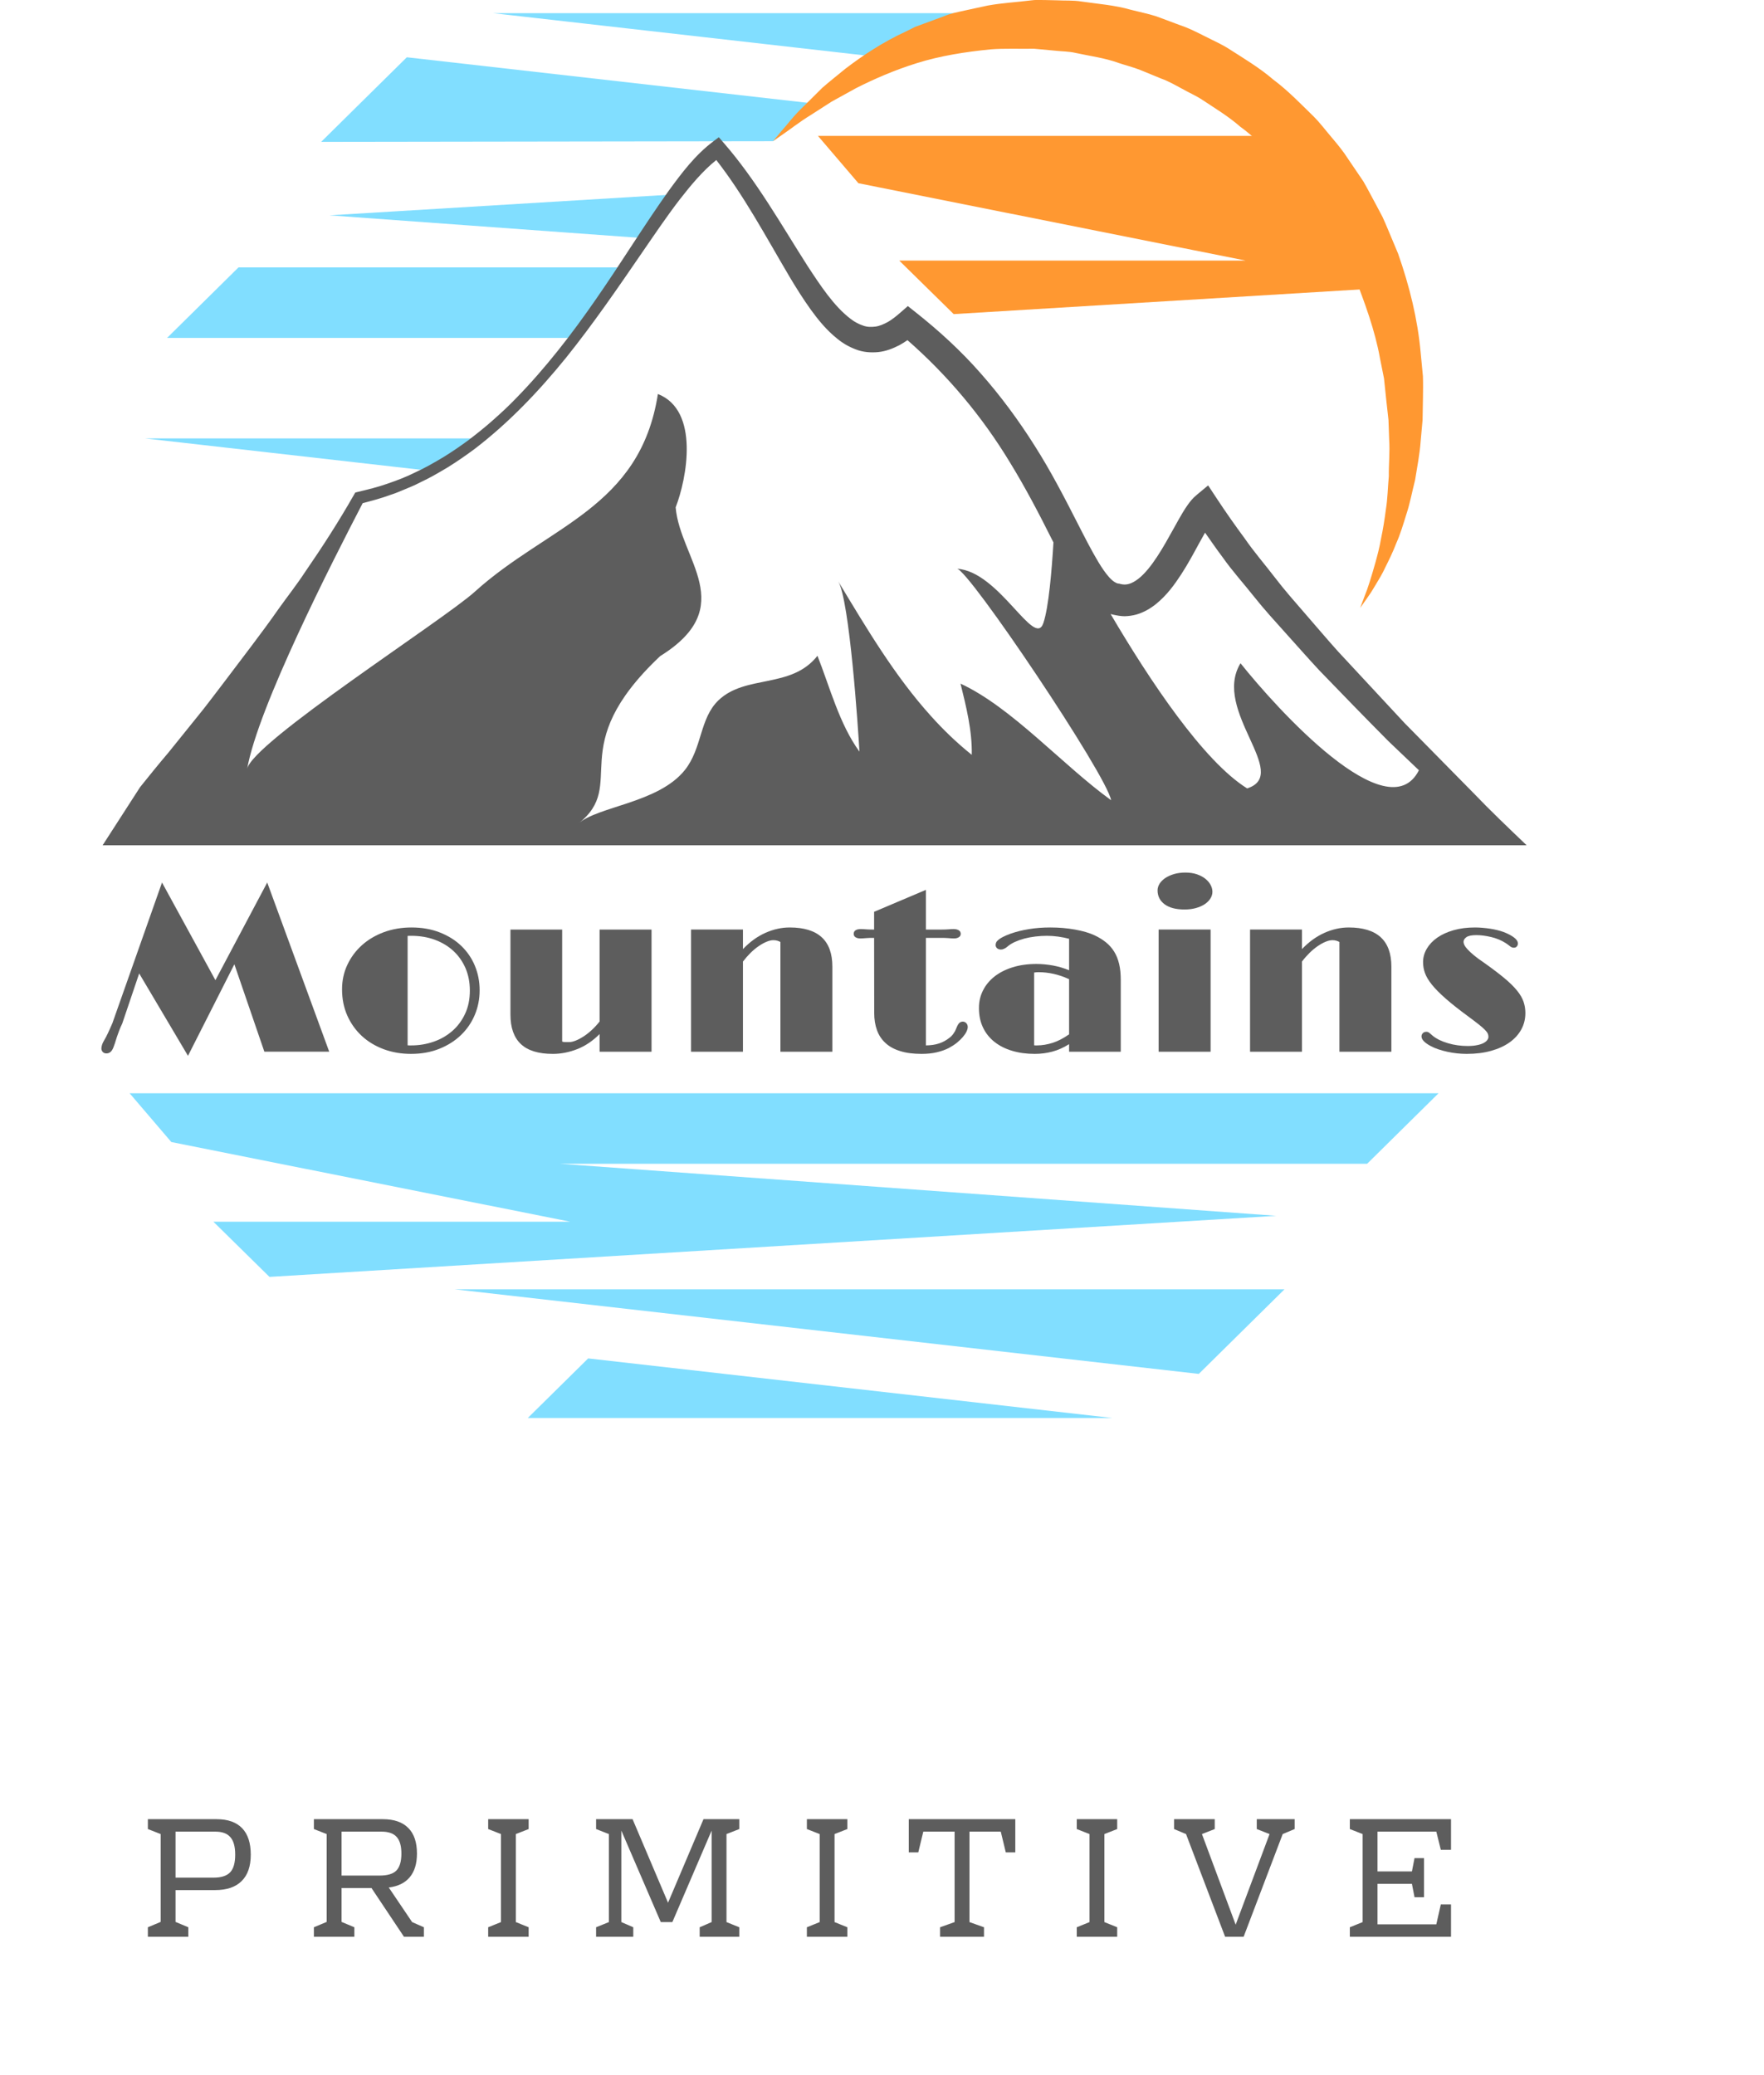 <svg width="51" height="60" viewBox="0 0 51 60" fill="none" xmlns="http://www.w3.org/2000/svg">
<path d="M9.285 4.102L22.348 4.083C22.638 3.881 23.383 3.199 23.597 3.001L11.762 1.656L9.285 4.102ZM14.257 0.381L25.423 1.65C25.467 1.593 25.519 1.539 25.587 1.493C26.536 0.846 27.734 0.533 28.879 0.381H14.257ZM12.426 13.613C12.508 13.575 13.637 12.968 13.972 12.676H4.188L12.426 13.613ZM18.679 6.891C18.93 6.473 19.506 5.64 19.518 5.62L9.524 6.226L18.679 6.891ZM6.896 7.731H18.117C17.905 7.988 16.862 9.514 16.672 9.77H4.831L6.896 7.731" fill="#81DEFF"/>
<path d="M10.486 14.548C10.758 14.478 11.028 14.406 11.291 14.308C11.438 14.263 11.579 14.2 11.721 14.141C11.864 14.084 12.005 14.023 12.143 13.951C12.422 13.821 12.69 13.666 12.955 13.506C13.218 13.343 13.472 13.166 13.722 12.981C14.71 12.225 15.578 11.314 16.366 10.342C17.151 9.365 17.861 8.328 18.568 7.297C18.923 6.782 19.271 6.264 19.646 5.776C19.974 5.354 20.321 4.938 20.709 4.627C21.517 5.663 22.147 6.852 22.841 8.026C23.027 8.336 23.22 8.645 23.436 8.946C23.653 9.245 23.891 9.542 24.206 9.793C24.359 9.92 24.542 10.028 24.744 10.103C24.946 10.184 25.177 10.201 25.394 10.18C25.615 10.157 25.815 10.076 25.998 9.983C26.082 9.938 26.161 9.888 26.236 9.835C27.391 10.846 28.395 12.039 29.205 13.38C29.639 14.088 30.027 14.827 30.409 15.59C30.425 15.621 30.441 15.652 30.457 15.683C30.41 16.467 30.321 17.558 30.165 18.016C29.909 18.767 28.885 16.515 27.668 16.445C28.004 16.465 31.994 22.403 32.124 23.138C30.719 22.122 29.258 20.457 27.77 19.766C27.933 20.428 28.11 21.127 28.095 21.825C27.668 21.483 27.28 21.109 26.921 20.71C25.87 19.547 25.061 18.179 24.233 16.806C24.562 17.351 24.81 21.065 24.848 21.733C24.268 20.936 23.992 19.868 23.634 18.961C22.878 19.925 21.562 19.495 20.774 20.247C20.223 20.773 20.305 21.632 19.8 22.265C19.034 23.225 17.272 23.311 16.715 23.82C18.189 22.659 16.267 21.635 19.085 18.972C21.391 17.538 19.662 16.172 19.534 14.67C19.854 13.85 20.238 11.87 19.021 11.392C18.504 14.703 15.842 15.194 13.724 17.112C12.824 17.927 7.278 21.474 7.145 22.235C7.457 20.45 9.609 16.236 10.486 14.548V14.548ZM32.205 17.777C32.306 17.8 32.408 17.816 32.514 17.818C32.631 17.815 32.746 17.799 32.857 17.768C33.077 17.704 33.266 17.59 33.423 17.464C33.739 17.207 33.954 16.907 34.148 16.611C34.341 16.314 34.504 16.011 34.662 15.72C34.722 15.609 34.781 15.504 34.84 15.401C35.007 15.638 35.17 15.877 35.346 16.11C35.626 16.509 35.949 16.863 36.248 17.241C36.548 17.62 36.871 17.971 37.19 18.327C37.51 18.681 37.825 19.042 38.15 19.39C38.81 20.074 39.472 20.756 40.14 21.429L41.023 22.271C40.124 24.051 36.899 20.474 35.865 19.177C35.032 20.542 37.338 22.386 36.057 22.796C34.795 22.011 33.25 19.692 32.109 17.753C32.141 17.762 32.172 17.772 32.205 17.777V17.777ZM44.137 24.44C43.616 23.941 43.093 23.444 42.593 22.922L40.608 20.906L38.682 18.833C38.367 18.483 38.064 18.122 37.754 17.767C37.447 17.412 37.133 17.059 36.849 16.685C36.563 16.312 36.253 15.956 35.987 15.569C35.71 15.194 35.438 14.808 35.176 14.409L34.929 14.035L34.591 14.316C34.47 14.417 34.411 14.502 34.348 14.585C34.289 14.667 34.239 14.745 34.193 14.822C34.101 14.976 34.019 15.124 33.939 15.27C33.778 15.56 33.623 15.84 33.454 16.096C33.287 16.35 33.104 16.585 32.912 16.735C32.715 16.886 32.557 16.931 32.385 16.883L32.366 16.877L32.322 16.871C32.27 16.863 32.177 16.812 32.069 16.692C31.963 16.575 31.856 16.417 31.755 16.25C31.551 15.909 31.36 15.532 31.166 15.153C30.778 14.392 30.378 13.615 29.91 12.882C29.445 12.146 28.927 11.444 28.354 10.796C27.784 10.145 27.147 9.563 26.478 9.033L26.247 8.85L26.026 9.043C25.91 9.144 25.793 9.238 25.672 9.308C25.55 9.374 25.429 9.428 25.31 9.443C25.191 9.457 25.073 9.459 24.953 9.414C24.834 9.374 24.711 9.312 24.593 9.22C24.114 8.858 23.718 8.256 23.339 7.676C22.582 6.491 21.87 5.219 20.92 4.127L20.782 3.968L20.626 4.085C20.089 4.489 19.708 5.005 19.335 5.514C18.968 6.029 18.623 6.553 18.28 7.077C17.596 8.126 16.908 9.166 16.135 10.132C15.75 10.615 15.346 11.08 14.918 11.518C14.706 11.739 14.482 11.945 14.254 12.147C14.027 12.35 13.79 12.537 13.55 12.722C13.307 12.9 13.06 13.071 12.804 13.227C12.547 13.38 12.287 13.53 12.017 13.653C11.751 13.787 11.473 13.893 11.194 13.988C10.915 14.087 10.628 14.155 10.342 14.224L10.271 14.242L10.231 14.311C9.795 15.077 9.319 15.816 8.822 16.537C8.582 16.903 8.31 17.247 8.057 17.602C7.807 17.961 7.546 18.311 7.284 18.66L6.495 19.703C6.229 20.048 5.972 20.399 5.695 20.736L4.876 21.752C4.595 22.083 4.321 22.421 4.049 22.761L2.967 24.44H44.137Z" fill="#5D5D5D"/>
<path d="M3.748 31.611L4.953 33.021L16.488 35.325H6.17C6.7 35.847 7.25 36.388 7.791 36.92L36.898 35.154L16.182 33.649H39.526L41.59 31.611H3.748ZM34.659 39.725L37.137 37.279H13.144L34.659 39.725ZM32.165 41H15.259L17.005 39.277L32.165 41Z" fill="#81DEFF"/>
<path d="M38.887 6.138L38.78 5.908C38.468 5.237 38.136 4.578 37.788 3.929H23.648L24.818 5.298L36.013 7.534H25.998C26.514 8.041 27.047 8.565 27.573 9.082L39.794 8.34C39.521 7.594 39.216 6.86 38.887 6.138" fill="#FF9831"/>
<path d="M2.934 30.286C2.939 30.251 2.946 30.219 2.957 30.19C2.967 30.161 2.987 30.121 3.018 30.068C3.036 30.035 3.053 30.004 3.069 29.976C3.084 29.947 3.099 29.915 3.116 29.881C3.132 29.847 3.151 29.806 3.172 29.76C3.193 29.714 3.218 29.657 3.248 29.588L4.684 25.517L6.228 28.341L7.726 25.517L9.518 30.408H7.643L6.776 27.881L5.435 30.528L4.024 28.146L3.535 29.592C3.495 29.675 3.464 29.749 3.441 29.811C3.417 29.875 3.398 29.93 3.381 29.978C3.365 30.027 3.351 30.071 3.339 30.111C3.328 30.151 3.315 30.188 3.301 30.223C3.273 30.314 3.239 30.377 3.2 30.412C3.16 30.447 3.113 30.462 3.06 30.458C3.016 30.454 2.982 30.435 2.959 30.402C2.935 30.369 2.927 30.331 2.934 30.286" fill="#5D5D5D"/>
<path d="M11.785 30.224C11.804 30.226 11.822 30.227 11.839 30.227C11.857 30.227 11.874 30.227 11.89 30.227C12.114 30.227 12.328 30.192 12.533 30.121C12.738 30.051 12.918 29.947 13.074 29.812C13.23 29.677 13.354 29.51 13.446 29.314C13.538 29.118 13.584 28.894 13.584 28.642C13.584 28.405 13.542 28.189 13.459 27.994C13.374 27.8 13.258 27.634 13.108 27.495C12.957 27.356 12.778 27.248 12.571 27.172C12.364 27.096 12.136 27.058 11.887 27.058C11.868 27.058 11.851 27.058 11.834 27.058C11.818 27.058 11.802 27.059 11.785 27.061V30.224ZM9.889 28.606C9.889 28.353 9.939 28.117 10.041 27.9C10.142 27.683 10.282 27.494 10.46 27.333C10.638 27.172 10.85 27.046 11.095 26.954C11.341 26.863 11.608 26.817 11.897 26.817C12.2 26.817 12.473 26.865 12.716 26.961C12.96 27.057 13.167 27.186 13.338 27.351C13.509 27.516 13.64 27.708 13.731 27.928C13.822 28.149 13.867 28.384 13.867 28.633C13.867 28.886 13.82 29.125 13.726 29.347C13.632 29.57 13.497 29.765 13.324 29.931C13.15 30.098 12.942 30.229 12.699 30.326C12.456 30.423 12.184 30.472 11.883 30.472C11.601 30.472 11.339 30.427 11.097 30.338C10.855 30.248 10.644 30.122 10.465 29.958C10.286 29.793 10.145 29.596 10.042 29.367C9.94 29.138 9.889 28.884 9.889 28.606" fill="#5D5D5D"/>
<path d="M14.758 26.877H16.253V30.114C16.276 30.126 16.305 30.131 16.34 30.131C16.375 30.131 16.413 30.131 16.455 30.131C16.511 30.131 16.576 30.116 16.649 30.086C16.723 30.057 16.799 30.015 16.88 29.963C16.96 29.91 17.039 29.847 17.117 29.774C17.195 29.701 17.268 29.622 17.335 29.536V26.877H18.837V30.409H17.335V29.899C17.137 30.098 16.922 30.243 16.687 30.335C16.453 30.426 16.219 30.472 15.984 30.472C15.567 30.472 15.258 30.377 15.058 30.187C14.858 29.998 14.758 29.714 14.758 29.337V26.877" fill="#5D5D5D"/>
<path d="M19.979 26.876H21.48V27.442C21.678 27.235 21.893 27.078 22.126 26.974C22.359 26.869 22.594 26.817 22.832 26.817C23.654 26.817 24.065 27.194 24.065 27.948V30.409H22.563V27.237C22.538 27.221 22.507 27.209 22.472 27.199C22.438 27.189 22.4 27.184 22.36 27.184C22.302 27.184 22.237 27.199 22.165 27.229C22.093 27.258 22.017 27.3 21.938 27.354C21.858 27.408 21.78 27.473 21.702 27.549C21.624 27.626 21.55 27.71 21.48 27.802V30.409H19.979V26.876" fill="#5D5D5D"/>
<path d="M25.272 27.118C25.22 27.118 25.177 27.118 25.141 27.119C25.105 27.12 25.074 27.122 25.049 27.124C25.013 27.127 24.983 27.129 24.958 27.131C24.932 27.133 24.903 27.134 24.87 27.134C24.817 27.134 24.772 27.123 24.735 27.1C24.7 27.077 24.682 27.044 24.682 27.002C24.682 26.956 24.7 26.921 24.735 26.898C24.772 26.875 24.821 26.863 24.885 26.863C24.903 26.863 24.922 26.864 24.944 26.864C24.965 26.866 24.994 26.867 25.031 26.87C25.056 26.872 25.084 26.873 25.115 26.875C25.145 26.876 25.18 26.877 25.22 26.877H25.272V26.364L26.77 25.729V26.877H27.239C27.273 26.877 27.306 26.876 27.338 26.875C27.369 26.873 27.399 26.872 27.427 26.87C27.462 26.867 27.49 26.866 27.511 26.864C27.532 26.864 27.552 26.863 27.57 26.863C27.631 26.863 27.68 26.875 27.719 26.898C27.757 26.921 27.776 26.956 27.776 27.002C27.776 27.044 27.757 27.077 27.719 27.1C27.68 27.123 27.637 27.134 27.588 27.134C27.555 27.134 27.525 27.133 27.499 27.131C27.472 27.129 27.442 27.127 27.41 27.124C27.379 27.122 27.344 27.12 27.305 27.119C27.265 27.118 27.215 27.118 27.155 27.118H26.77V30.227C26.912 30.225 27.037 30.207 27.144 30.172C27.251 30.138 27.354 30.083 27.452 30.005C27.493 29.975 27.531 29.936 27.565 29.888C27.599 29.841 27.625 29.793 27.643 29.744C27.674 29.663 27.704 29.608 27.733 29.58C27.762 29.553 27.796 29.539 27.836 29.539C27.876 29.539 27.909 29.554 27.937 29.584C27.965 29.613 27.979 29.651 27.979 29.698C27.979 29.733 27.967 29.776 27.944 29.825C27.921 29.875 27.886 29.927 27.839 29.982C27.792 30.037 27.736 30.092 27.668 30.148C27.6 30.203 27.521 30.254 27.43 30.303C27.326 30.356 27.209 30.397 27.079 30.427C26.95 30.457 26.805 30.472 26.645 30.472C26.402 30.472 26.195 30.445 26.023 30.39C25.851 30.337 25.709 30.259 25.599 30.156C25.488 30.054 25.406 29.93 25.354 29.784C25.301 29.638 25.275 29.473 25.275 29.288L25.272 27.118" fill="#5D5D5D"/>
<path d="M29.899 30.224C29.911 30.226 29.923 30.227 29.937 30.227C29.951 30.227 29.965 30.227 29.979 30.227C30.126 30.227 30.277 30.202 30.433 30.153C30.589 30.103 30.748 30.02 30.909 29.906V28.312C30.755 28.241 30.605 28.19 30.459 28.158C30.314 28.126 30.171 28.11 30.032 28.11C29.985 28.11 29.941 28.113 29.899 28.12V30.224ZM28.303 29.145C28.303 28.962 28.341 28.793 28.42 28.638C28.498 28.482 28.609 28.348 28.753 28.234C28.898 28.121 29.072 28.032 29.277 27.968C29.482 27.904 29.711 27.872 29.965 27.872C30.119 27.872 30.277 27.887 30.44 27.916C30.603 27.946 30.759 27.992 30.909 28.054V27.144C30.811 27.118 30.706 27.097 30.594 27.081C30.483 27.066 30.374 27.058 30.269 27.058C30.16 27.058 30.049 27.065 29.937 27.078C29.825 27.092 29.719 27.111 29.619 27.137C29.52 27.164 29.427 27.197 29.342 27.235C29.257 27.274 29.185 27.319 29.127 27.369C29.094 27.398 29.062 27.419 29.029 27.433C28.997 27.448 28.968 27.455 28.942 27.455C28.893 27.455 28.855 27.442 28.826 27.417C28.799 27.392 28.785 27.36 28.785 27.323C28.785 27.299 28.791 27.274 28.802 27.248C28.814 27.223 28.836 27.198 28.869 27.171C28.901 27.144 28.945 27.117 29.001 27.088C29.057 27.059 29.131 27.028 29.221 26.995C29.384 26.938 29.562 26.894 29.756 26.863C29.949 26.832 30.151 26.817 30.364 26.817C30.617 26.817 30.857 26.837 31.083 26.878C31.309 26.919 31.497 26.974 31.649 27.045C31.775 27.105 31.885 27.173 31.979 27.25C32.073 27.327 32.152 27.417 32.215 27.52C32.278 27.622 32.325 27.74 32.356 27.874C32.388 28.007 32.403 28.161 32.403 28.335V30.409H30.909V30.191C30.748 30.292 30.586 30.364 30.423 30.407C30.26 30.45 30.091 30.472 29.917 30.472C29.679 30.472 29.462 30.443 29.265 30.384C29.068 30.326 28.898 30.24 28.755 30.128C28.612 30.015 28.5 29.877 28.422 29.713C28.342 29.549 28.303 29.359 28.303 29.145" fill="#5D5D5D"/>
<path d="M33.498 26.876H35V30.409H33.498V26.876ZM34.249 26.297C33.998 26.297 33.805 26.247 33.669 26.145C33.534 26.044 33.467 25.91 33.467 25.745C33.467 25.677 33.487 25.612 33.526 25.55C33.566 25.488 33.621 25.434 33.692 25.386C33.763 25.339 33.848 25.301 33.945 25.272C34.043 25.244 34.151 25.229 34.27 25.229C34.396 25.229 34.507 25.246 34.604 25.279C34.7 25.312 34.782 25.355 34.848 25.408C34.914 25.461 34.965 25.52 35 25.586C35.035 25.653 35.053 25.718 35.053 25.784C35.053 25.855 35.032 25.922 34.991 25.985C34.951 26.048 34.894 26.102 34.822 26.149C34.75 26.195 34.665 26.231 34.567 26.258C34.469 26.284 34.363 26.297 34.249 26.297" fill="#5D5D5D"/>
<path d="M36.141 26.876H37.642V27.442C37.84 27.235 38.056 27.078 38.288 26.974C38.521 26.869 38.757 26.817 38.994 26.817C39.816 26.817 40.227 27.194 40.227 27.948V30.409H38.725V27.237C38.7 27.221 38.669 27.209 38.634 27.199C38.6 27.189 38.562 27.184 38.523 27.184C38.464 27.184 38.399 27.199 38.327 27.229C38.255 27.258 38.179 27.3 38.1 27.354C38.021 27.408 37.942 27.473 37.864 27.549C37.786 27.626 37.712 27.71 37.642 27.802V30.409H36.141V26.876" fill="#5D5D5D"/>
<path d="M41.098 29.966C41.098 29.933 41.11 29.902 41.134 29.875C41.159 29.847 41.194 29.833 41.241 29.833C41.273 29.833 41.302 29.845 41.328 29.867C41.354 29.889 41.383 29.914 41.416 29.943C41.471 29.989 41.538 30.031 41.614 30.069C41.691 30.106 41.774 30.138 41.864 30.164C41.954 30.191 42.047 30.211 42.144 30.224C42.24 30.237 42.336 30.244 42.432 30.244C42.536 30.244 42.627 30.236 42.702 30.22C42.778 30.205 42.841 30.185 42.889 30.16C42.938 30.134 42.974 30.106 42.998 30.073C43.021 30.041 43.033 30.01 43.033 29.979C43.033 29.946 43.026 29.914 43.013 29.884C43.001 29.855 42.973 29.819 42.931 29.776C42.889 29.733 42.83 29.681 42.753 29.62C42.676 29.559 42.574 29.482 42.446 29.387C42.182 29.193 41.967 29.023 41.8 28.876C41.632 28.729 41.499 28.595 41.401 28.474C41.303 28.353 41.236 28.24 41.199 28.137C41.161 28.033 41.143 27.927 41.143 27.819C41.143 27.682 41.179 27.553 41.25 27.432C41.321 27.311 41.421 27.204 41.551 27.113C41.682 27.021 41.84 26.949 42.025 26.896C42.21 26.843 42.416 26.817 42.645 26.817C42.715 26.817 42.787 26.82 42.863 26.827C42.939 26.833 43.013 26.842 43.087 26.853C43.16 26.864 43.229 26.878 43.295 26.895C43.36 26.911 43.419 26.929 43.473 26.949C43.599 26.998 43.699 27.05 43.773 27.107C43.847 27.163 43.885 27.221 43.885 27.283C43.885 27.312 43.875 27.339 43.855 27.364C43.835 27.39 43.806 27.402 43.766 27.402C43.729 27.402 43.694 27.39 43.663 27.364C43.632 27.339 43.589 27.307 43.535 27.27C43.403 27.186 43.26 27.127 43.106 27.092C42.953 27.056 42.812 27.038 42.683 27.038C42.546 27.038 42.45 27.058 42.395 27.098C42.34 27.137 42.313 27.183 42.313 27.234C42.313 27.26 42.321 27.29 42.337 27.325C42.354 27.359 42.383 27.399 42.427 27.447C42.469 27.494 42.529 27.55 42.605 27.614C42.68 27.678 42.779 27.751 42.9 27.832C43.14 28.002 43.338 28.152 43.494 28.282C43.65 28.412 43.773 28.533 43.862 28.644C43.952 28.756 44.014 28.863 44.049 28.967C44.084 29.071 44.101 29.179 44.101 29.291C44.101 29.463 44.062 29.621 43.983 29.766C43.904 29.91 43.791 30.035 43.644 30.14C43.497 30.244 43.319 30.326 43.11 30.384C42.9 30.443 42.664 30.472 42.404 30.472C42.315 30.472 42.224 30.467 42.128 30.457C42.032 30.447 41.94 30.432 41.849 30.412C41.758 30.392 41.671 30.369 41.588 30.341C41.506 30.314 41.432 30.282 41.367 30.247C41.187 30.152 41.098 30.058 41.098 29.966" fill="#5D5D5D"/>
<path d="M39.324 17.579C39.324 17.579 39.369 17.459 39.453 17.236C39.546 17.014 39.647 16.683 39.766 16.263C39.824 16.051 39.887 15.818 39.931 15.558C39.986 15.302 40.03 15.022 40.069 14.722C40.118 14.426 40.123 14.101 40.153 13.767C40.148 13.427 40.187 13.078 40.163 12.707C40.156 12.522 40.15 12.334 40.143 12.143C40.122 11.953 40.1 11.761 40.079 11.566C40.057 11.361 40.036 11.154 40.014 10.943C39.976 10.751 39.937 10.555 39.897 10.358C39.757 9.568 39.455 8.735 39.133 7.921C38.757 7.122 38.322 6.323 37.758 5.609C37.632 5.418 37.48 5.249 37.328 5.08C37.174 4.913 37.035 4.73 36.872 4.571C36.542 4.259 36.225 3.927 35.857 3.663C35.514 3.362 35.127 3.131 34.753 2.882C34.565 2.759 34.359 2.672 34.166 2.561C33.97 2.456 33.777 2.344 33.569 2.271C33.366 2.187 33.163 2.104 32.961 2.021C32.757 1.942 32.547 1.889 32.342 1.821C31.934 1.672 31.51 1.621 31.1 1.531C30.894 1.482 30.685 1.488 30.48 1.463C30.284 1.445 30.09 1.427 29.897 1.409C29.471 1.416 29.029 1.396 28.645 1.427C27.906 1.499 27.172 1.617 26.513 1.824C25.856 2.028 25.267 2.287 24.753 2.547C24.499 2.687 24.261 2.819 24.041 2.94C23.827 3.078 23.631 3.204 23.453 3.318C23.092 3.54 22.829 3.753 22.638 3.881C22.449 4.013 22.348 4.083 22.348 4.083C22.348 4.083 22.428 3.987 22.578 3.807C22.736 3.637 22.939 3.349 23.259 3.051C23.415 2.895 23.587 2.724 23.776 2.537C23.975 2.363 24.2 2.186 24.438 1.99C24.925 1.618 25.506 1.225 26.198 0.907C26.283 0.865 26.37 0.822 26.457 0.778C26.548 0.744 26.639 0.71 26.732 0.676C26.918 0.607 27.107 0.538 27.3 0.467C27.49 0.384 27.701 0.348 27.912 0.3C28.124 0.254 28.34 0.208 28.559 0.16C28.989 0.083 29.394 0.063 29.829 0.009L29.869 0.005L29.889 0.003L29.899 0.002L29.944 8.53426e-05H30.03L30.203 0.001L30.552 0.009C30.786 0.022 31.025 0.005 31.261 0.043C31.733 0.113 32.223 0.146 32.7 0.284C32.939 0.346 33.185 0.394 33.425 0.47C33.661 0.558 33.898 0.646 34.136 0.735C34.378 0.815 34.606 0.934 34.836 1.049C35.065 1.167 35.303 1.269 35.523 1.409C35.961 1.69 36.411 1.957 36.812 2.301C37.234 2.615 37.602 3 37.979 3.367C38.165 3.553 38.325 3.768 38.496 3.968C38.666 4.169 38.834 4.371 38.976 4.595C39.124 4.812 39.271 5.029 39.417 5.245C39.548 5.472 39.667 5.705 39.791 5.933L39.972 6.275C40.027 6.391 40.075 6.511 40.126 6.629C40.224 6.866 40.323 7.1 40.421 7.333C40.757 8.293 40.986 9.232 41.072 10.18C41.095 10.416 41.117 10.648 41.139 10.877C41.146 11.095 41.143 11.301 41.14 11.508C41.136 11.724 41.132 11.937 41.129 12.145C41.11 12.351 41.091 12.553 41.074 12.751C41.046 13.145 40.968 13.522 40.913 13.876C40.824 14.227 40.763 14.562 40.661 14.867C40.567 15.172 40.481 15.457 40.368 15.708C40.27 15.964 40.159 16.189 40.058 16.391C39.965 16.595 39.858 16.767 39.768 16.916C39.681 17.067 39.602 17.188 39.532 17.284C39.397 17.476 39.324 17.579 39.324 17.579" fill="#FF9831"/>
<g filter="url(#filter0_d)">
<path d="M5.075 34.65V35.57L5.445 35.725V36H4.275V35.725L4.645 35.57V33.03L4.275 32.885V32.6H6.265C6.588 32.6 6.833 32.687 7 32.86C7.167 33.033 7.25 33.288 7.25 33.625C7.25 33.962 7.162 34.217 6.985 34.39C6.812 34.563 6.557 34.65 6.22 34.65H5.075ZM6.8 33.625C6.8 33.392 6.753 33.223 6.66 33.12C6.57 33.013 6.425 32.96 6.225 32.96H5.075V34.29H6.175C6.398 34.29 6.558 34.238 6.655 34.135C6.752 34.032 6.8 33.862 6.8 33.625ZM12.255 35.725V36H11.68L10.74 34.59H9.875V35.57L10.245 35.725V36H9.075V35.725L9.445 35.57V33.03L9.075 32.885V32.6H11.07C11.393 32.6 11.638 32.685 11.805 32.855C11.972 33.022 12.055 33.268 12.055 33.595C12.055 33.885 11.985 34.113 11.845 34.28C11.708 34.443 11.507 34.542 11.24 34.575L11.915 35.575L12.255 35.725ZM9.875 34.23H10.98C11.203 34.23 11.363 34.182 11.46 34.085C11.556 33.985 11.605 33.822 11.605 33.595C11.605 33.372 11.558 33.21 11.465 33.11C11.375 33.01 11.23 32.96 11.03 32.96H9.875V34.23ZM15.284 32.885L14.914 33.03V35.575L15.284 35.725V36H14.114V35.725L14.484 35.575V33.03L14.114 32.885V32.6H15.284V32.885ZM21.004 33.03V35.575L21.374 35.725V36H20.229V35.725L20.574 35.575V32.93L19.439 35.575H19.104L17.964 32.93V35.575L18.309 35.725V36H17.234V35.725L17.604 35.575V33.03L17.234 32.885V32.6H18.289L19.314 35.015L20.339 32.6H21.374V32.885L21.004 33.03ZM24.498 32.885L24.128 33.03V35.575L24.498 35.725V36H23.328V35.725L23.698 35.575V33.03L23.328 32.885V32.6H24.498V32.885ZM29.354 33.56H29.079L28.934 32.96H28.029V35.575L28.449 35.725V36H27.179V35.725L27.599 35.575V32.96H26.694L26.549 33.56H26.274V32.6H29.354V33.56ZM32.3 32.885L31.93 33.03V35.575L32.3 35.725V36H31.131V35.725L31.5 35.575V33.03L31.131 32.885V32.6H32.3V32.885ZM37.43 32.6V32.885L37.085 33.03L35.955 36H35.42L34.29 33.03L33.945 32.885V32.6H35.12V32.885L34.75 33.03L35.725 35.65L36.705 33.03L36.335 32.885V32.6H37.43ZM41.951 33.485H41.656L41.526 32.96H39.826V34.11H40.821L40.896 33.725H41.171V34.855H40.896L40.821 34.47H39.826V35.64H41.526L41.656 35.065H41.951V36H39.026V35.725L39.396 35.575V33.03L39.026 32.885V32.6H41.951V33.485Z" fill="#5D5D5D"/>
</g>
<defs>
<filter id="filter0_d" x="0.275" y="32.6" width="45.676" height="27.4" filterUnits="userSpaceOnUse" color-interpolation-filters="sRGB">
<feFlood flood-opacity="0" result="BackgroundImageFix"/>
<feColorMatrix in="SourceAlpha" type="matrix" values="0 0 0 0 0 0 0 0 0 0 0 0 0 0 0 0 0 0 127 0" result="hardAlpha"/>
<feOffset dy="20"/>
<feGaussianBlur stdDeviation="2"/>
<feComposite in2="hardAlpha" operator="out"/>
<feColorMatrix type="matrix" values="0 0 0 0 0 0 0 0 0 0 0 0 0 0 0 0 0 0 0.25 0"/>
<feBlend mode="normal" in2="BackgroundImageFix" result="effect1_dropShadow"/>
<feBlend mode="normal" in="SourceGraphic" in2="effect1_dropShadow" result="shape"/>
</filter>
</defs>
</svg>
